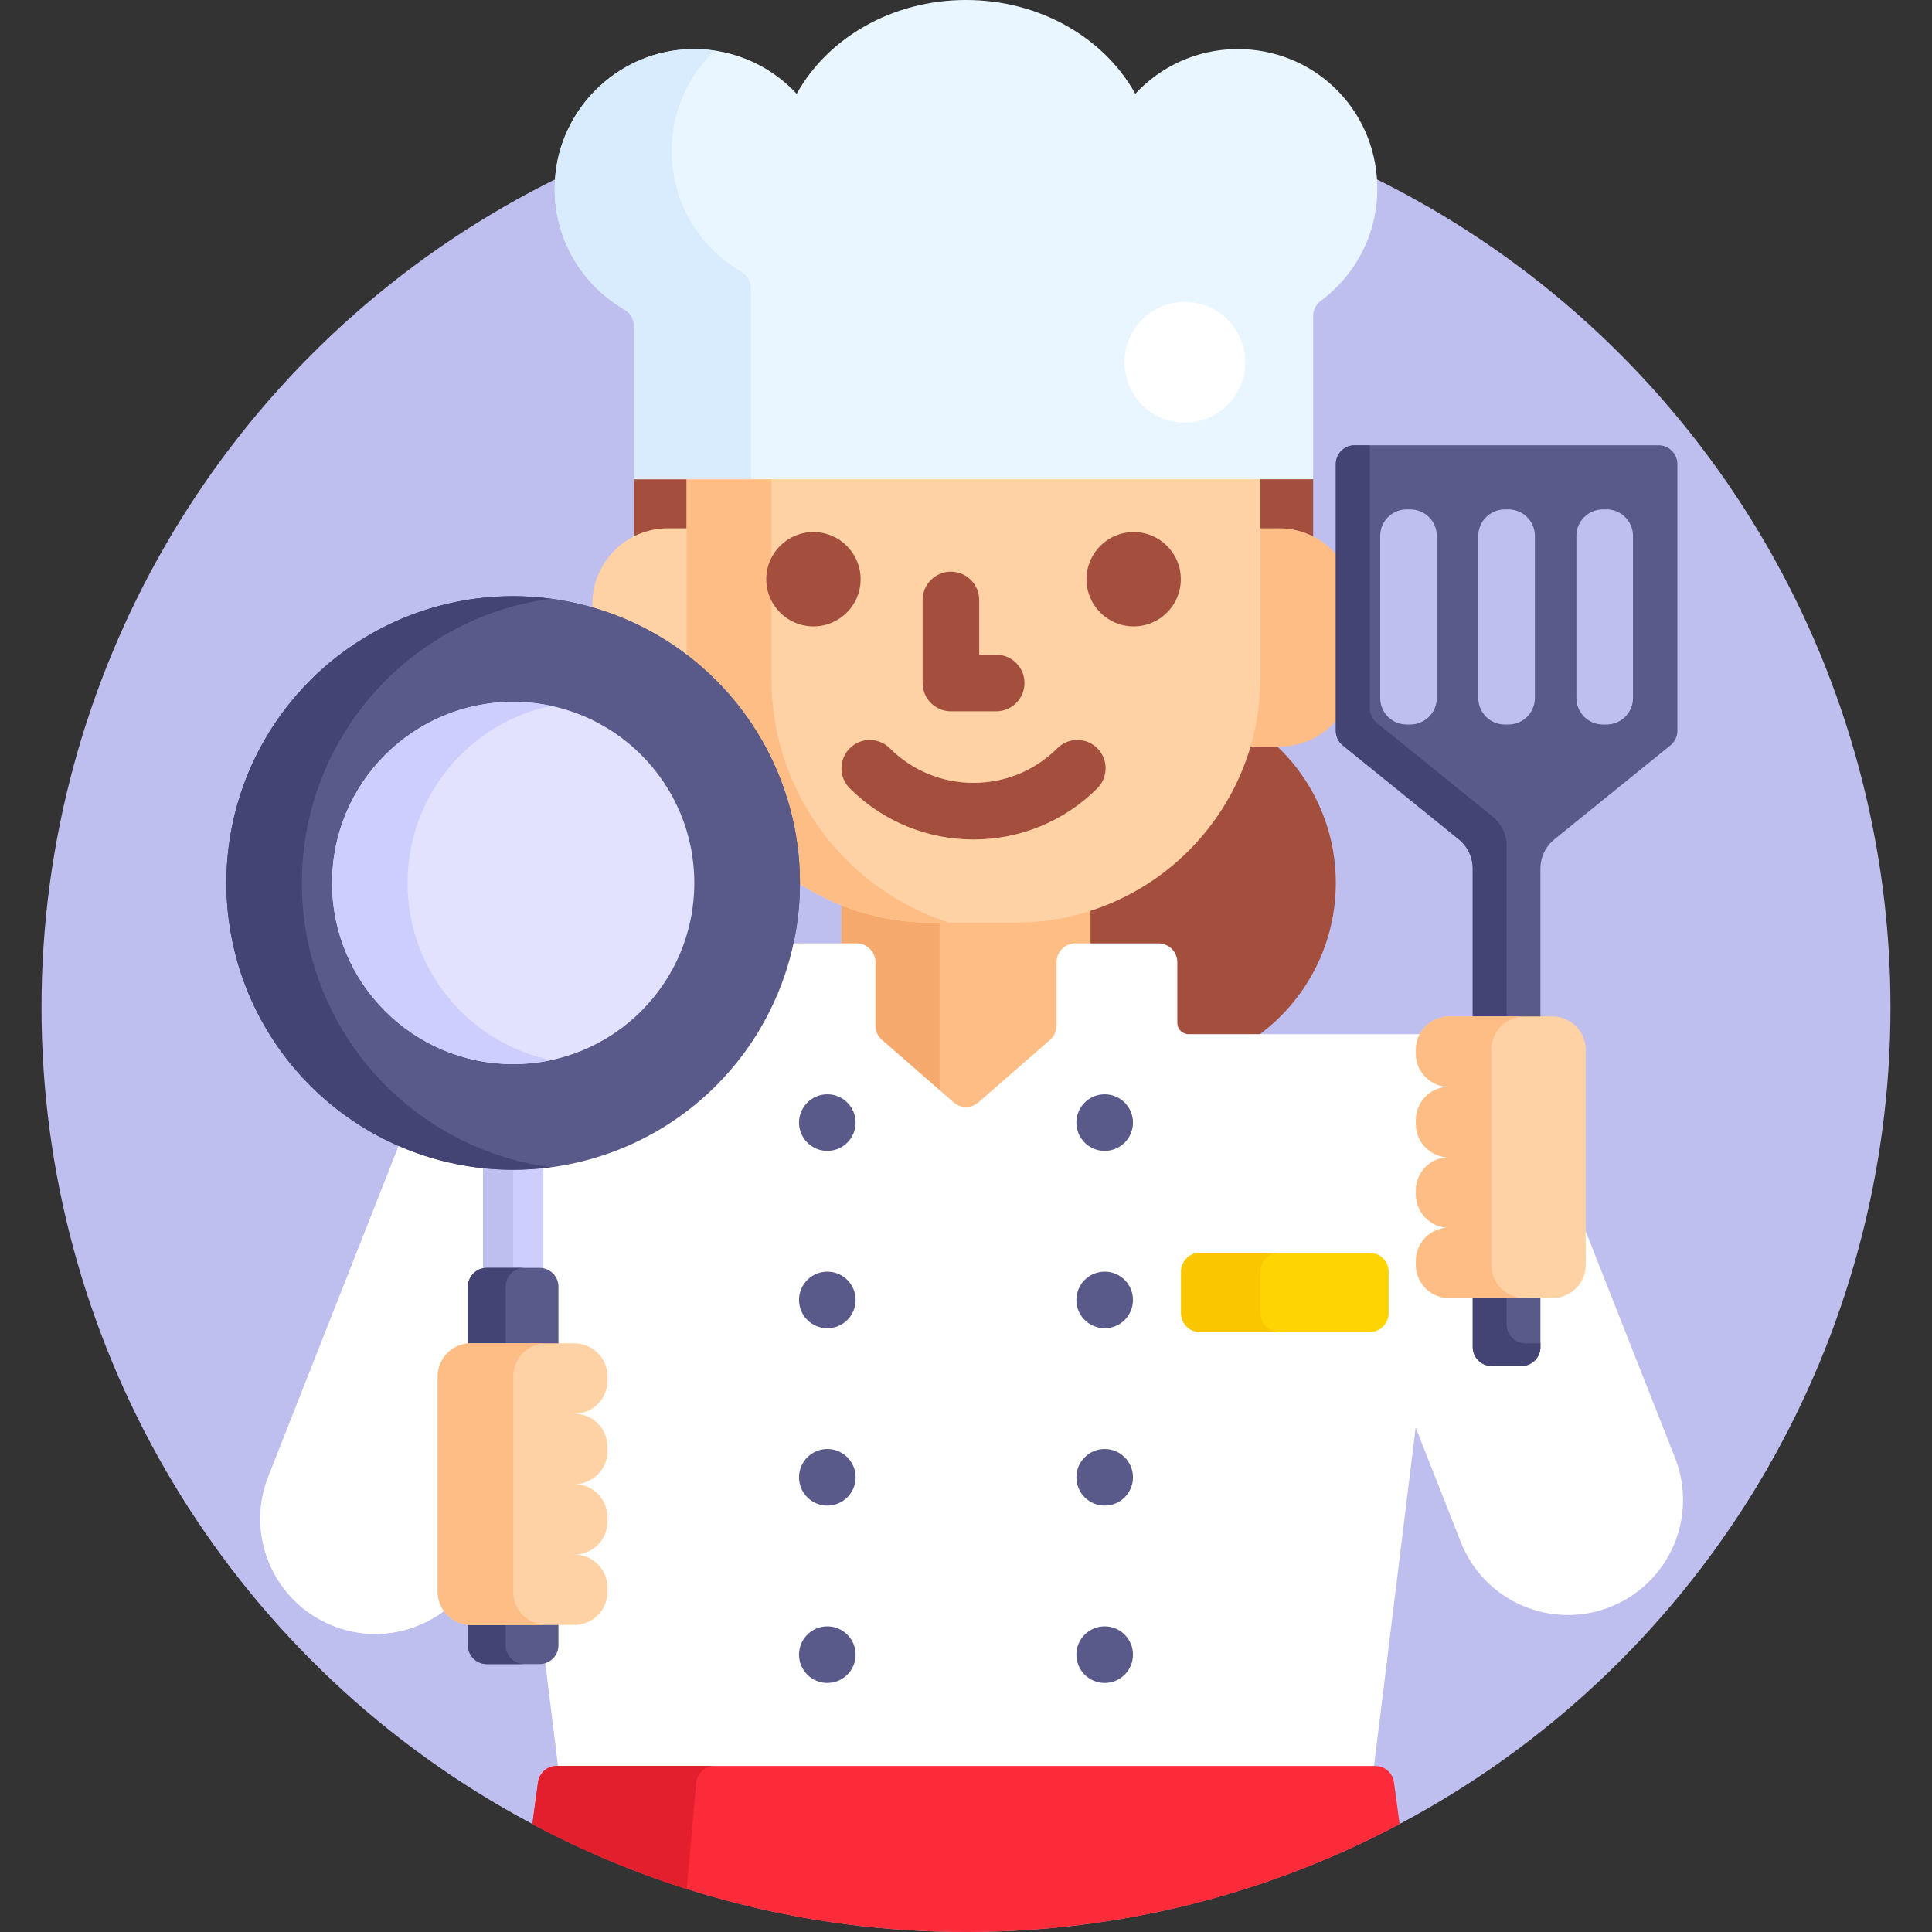 <svg id="Capa_1" enable-background="new 0 0 512 512" height="512" viewBox="0 0 512 512" width="512" xmlns="http://www.w3.org/2000/svg"><rect x="0" y="0" width="512" height="512" fill="#333333" stroke="none"/><g><g><circle cx="256" cy="267" fill="#bfbfef" r="245"/></g><path d="m109.294 430.865c-15.67-6.18-23.363-23.893-17.184-39.563l32.404-82.167c-6.603-1.001-12.921-2.863-18.851-5.449l-34.553 87.616c-6.18 15.67 1.513 33.383 17.184 39.563 7.243 2.857 14.921 2.744 21.696.254-.232-.085-.465-.163-.696-.254z" fill="#eaf6ff"/><path d="m354 234c0-14.732-6.374-27.973-16.511-37.124h-6.853l-.211.718c-5.976 20.313-21.577 36.321-41.732 42.822l-.693.224v10.36h19c2.206 0 4 1.794 4 4v16.063c0 2.206 1.794 4 4 4h17.515c12.981-9.032 21.485-24.05 21.485-41.063z" fill="#a44f3e"/><g><path d="m227 251c2.206 0 4 1.794 4 4v16.79c0 1.734.749 3.382 2.056 4.521l19 16.575c1.093.954 2.494 1.479 3.944 1.479s2.852-.525 3.944-1.479l19-16.575c1.307-1.139 2.056-2.787 2.056-4.521v-16.79c0-2.206 1.794-4 4-4h4v-10.7c-6.287 2.07-12.995 3.206-19.966 3.206h-22.067c-8.472 0-16.558-1.67-23.966-4.673v12.167z" fill="#ffbd86"/><path d="m227 250c2.761 0 5 2.239 5 5v16.789c0 1.444.625 2.818 1.713 3.768l15.288 13.337v-44.388h-2.034c-8.467 0-16.548-1.636-23.966-4.582v10.076z" fill="#f6a96c"/><g><g fill="#a44f3e"><path d="m177 141h5.966v-15h-14.966v17.273c2.681-1.448 5.745-2.273 9-2.273z"/><path d="m333.034 141h5.966c3.255 0 6.319.825 9 2.273v-17.273h-14.966z"/></g><g><path d="m182.966 175.587v-35.587h-5.966c-11.046 0-20 8.954-20 20v2.014c9.585 2.801 18.38 7.461 25.966 13.573z" fill="#fed2a4"/><path d="m355 148.036c-3.648-4.87-9.447-8.036-16-8.036h-5.966v39.506c0 6.384-.952 12.548-2.7 18.37h8.666c6.553 0 12.352-3.166 16-8.036z" fill="#ffbd86"/></g><path d="m181.966 126v48.801c17.56 13.665 28.911 34.943 29.025 58.839 10.303 6.86 22.669 10.866 35.975 10.866h22.067c35.898 0 65-29.102 65-65v-53.506z" fill="#fed2a4"/><path d="m204.449 179.932v-52.932h-22.483v46.487c18.247 13.882 30.034 35.817 30.034 60.513 0 .095-.007.188-.007.282 10.1 6.462 22.094 10.224 34.973 10.224h4.511c-27.282-8.787-47.028-34.37-47.028-64.574z" fill="#ffbd86"/><g><circle cx="136" cy="234" fill="#5a5a8a" r="76"/></g><g><path d="m264 188.5h-12c-4.142 0-7.5-3.358-7.5-7.5v-22c0-4.142 3.358-7.5 7.5-7.5s7.5 3.358 7.5 7.5v14.5h4.5c4.142 0 7.5 3.358 7.5 7.5s-3.358 7.5-7.5 7.5z" fill="#a44f3e"/></g><g><path d="m258 222.469c-11.88 0-23.759-4.521-32.803-13.565-2.929-2.929-2.929-7.677 0-10.606s7.678-2.93 10.606 0c12.239 12.238 32.154 12.238 44.394 0 2.929-2.929 7.678-2.929 10.606 0 2.929 2.929 2.929 7.678 0 10.606-9.044 9.043-20.923 13.565-32.803 13.565z" fill="#a44f3e"/></g><g><g><g><circle cx="215.57" cy="153.5" fill="#a44f3e" r="12.5"/></g></g><g><g><circle cx="300.43" cy="153.5" fill="#a44f3e" r="12.5"/></g></g></g><g><path d="m364.974 48.591c-.747-20.102-17.047-35.691-37.162-35.591-10.648.053-20.227 4.609-26.945 11.854-8.154-14.721-25.178-24.854-44.867-24.854s-36.713 10.133-44.867 24.855c-7.329-7.904-18.062-12.607-29.874-11.756-18.202 1.312-32.905 16.057-34.168 34.262-1.024 14.769 6.625 27.85 18.365 34.662 1.559.905 2.544 2.545 2.544 4.347v40.63h180v-43.27c0-1.592.768-3.075 2.045-4.025 9.421-7.001 15.402-18.369 14.929-31.114z" fill="#eaf6ff"/></g><g><path d="m199 127v-50.629c0-1.803-.984-3.443-2.543-4.347-11.739-6.812-19.389-19.894-18.365-34.662.649-9.356 4.853-17.791 11.252-23.966-2.617-.379-5.319-.496-8.084-.296-18.202 1.312-32.905 16.057-34.168 34.262-1.024 14.769 6.625 27.85 18.365 34.662 1.559.905 2.543 2.545 2.543 4.347v40.629z" fill="#d8ecfe"/></g></g></g><g><path d="m443.89 386.302-24.658-62.524v11.428c0 4.297-3.496 7.794-7.793 7.794h-27.413c-4.297 0-7.794-3.497-7.794-7.794v-1.071c0-4.297 3.497-7.794 7.794-7.794v-2c-4.297 0-7.794-3.496-7.794-7.793v-1.071c0-4.297 3.497-7.793 7.794-7.793v-2c-4.297 0-7.794-3.497-7.794-7.794v-1.071c0-4.297 3.497-7.794 7.794-7.794v-2c-4.297 0-7.794-3.497-7.794-7.794v-1.071c0-1.504.435-2.905 1.176-4.097h-62.408c-1.657 0-3-1.343-3-3v-16.063c0-2.761-2.239-5-5-5h-22c-2.761 0-5 2.239-5 5v16.789c0 1.444-.625 2.818-1.713 3.768l-19 16.575c-1.883 1.643-4.691 1.643-6.574 0l-19-16.575c-1.088-.95-1.713-2.323-1.713-3.768v-16.789c0-2.761-2.239-5-5-5h-17.736c-7.352 33.691-37.401 59-73.264 59-10.649 0-20.778-2.245-29.962-6.264l-34.928 88.566c-6.18 15.67 1.513 33.383 17.184 39.563 10.502 4.142 21.916 2.045 30.166-4.5-.915-1.277-1.46-2.837-1.46-4.524v-57.046c0-4.297 3.497-7.794 7.794-7.794h27.412c4.297 0 7.794 3.497 7.794 7.794v1.071c0 4.297-3.497 7.794-7.794 7.794v2c4.297 0 7.794 3.496 7.794 7.793v1.071c0 4.297-3.497 7.793-7.794 7.793v2c4.297 0 7.794 3.497 7.794 7.794v1.071c0 4.297-3.497 7.794-7.794 7.794v2c4.297 0 7.794 3.497 7.794 7.794v1.071c0 4.297-3.497 7.794-7.794 7.794h-9.056l4.845 39.365h216.009l11.163-90.686 11.976 30.367c6.18 15.67 23.893 23.363 39.563 17.184 15.67-6.18 23.364-23.893 17.184-39.563z" fill="#fff"/></g><circle cx="136" cy="234" fill="#5a5a8a" r="75"/><path d="m124.794 429.634c-4.297 0-7.794-3.497-7.794-7.794v-57.046c0-4.297 3.497-7.794 7.794-7.794h27.412c4.297 0 7.794 3.497 7.794 7.794v1.071c0 4.297-3.497 7.794-7.794 7.794v2c4.297 0 7.794 3.496 7.794 7.793v1.071c0 4.297-3.497 7.793-7.794 7.793v2c4.297 0 7.794 3.497 7.794 7.794v1.071c0 4.297-3.497 7.794-7.794 7.794v2c4.297 0 7.794 3.497 7.794 7.794v1.071c0 4.297-3.497 7.794-7.794 7.794z" fill="#fed2a4"/><g><g><g><circle cx="219.25" cy="297.5" fill="#5a5a8a" r="7.5"/></g><g><circle cx="219.25" cy="344.5" fill="#5a5a8a" r="7.5"/></g><g><circle cx="219.25" cy="391.5" fill="#5a5a8a" r="7.5"/></g><g><circle cx="219.25" cy="438.5" fill="#5a5a8a" r="7.5"/></g></g><g><g><circle cx="292.75" cy="297.5" fill="#5a5a8a" r="7.5"/></g><g><circle cx="292.75" cy="344.5" fill="#5a5a8a" r="7.5"/></g><g><circle cx="292.75" cy="391.5" fill="#5a5a8a" r="7.5"/></g><g><circle cx="292.75" cy="438.5" fill="#5a5a8a" r="7.5"/></g></g></g><g><path d="m256 512c41.534 0 80.646-10.349 114.92-28.588l-1.503-11.084c-.336-2.479-2.453-4.328-4.955-4.328h-216.925c-2.502 0-4.619 1.849-4.955 4.328l-1.503 11.084c34.275 18.239 73.387 28.588 114.921 28.588z" fill="#fb2b3a"/></g><path d="m184.503 472.328c.336-2.479 2.453-4.328 4.955-4.328h-41.92c-2.502 0-4.619 1.849-4.955 4.328l-1.503 11.084c12.99 6.913 26.677 12.689 40.926 17.201z" fill="#e41f2d"/><g><path d="m363 353h-45c-2.761 0-5-2.239-5-5v-11c0-2.761 2.239-5 5-5h45c2.761 0 5 2.239 5 5v11c0 2.761-2.239 5-5 5z" fill="#fed402"/></g><path d="m334 348v-11c0-2.761 2.239-5 5-5h-21c-2.761 0-5 2.239-5 5v11c0 2.761 2.239 5 5 5h21c-2.761 0-5-2.239-5-5z" fill="#fac600"/><g><circle cx="314" cy="96" fill="#fff" r="16"/></g><g><g><path d="m128 308.568v28.574c.322-.084.653-.142 1-.142h14c.347 0 .678.058 1 .142v-28.574c-2.63.28-5.297.432-8 .432s-5.37-.151-8-.432z" fill="#cecefe"/></g><path d="m128 336.101c.323-.066.657-.101 1-.101h7v-26c-2.702 0-5.37-.146-8-.422z" fill="#bfbfef"/><g fill="#5a5a8a"><path d="m124.794 357h23.206v-16c0-2.761-2.239-5-5-5h-14c-2.761 0-5 2.239-5 5v16.04c.261-.026.526-.04.794-.04z"/><path d="m124.794 429.634c-.268 0-.533-.014-.794-.04v6.406c0 2.761 2.239 5 5 5h14c2.761 0 5-2.239 5-5v-6.366z"/></g><g fill="#444474"><path d="m124.794 356h9.206v-15c0-2.761 2.239-5 5-5h-10c-2.761 0-5 2.239-5 5v15.04c.262-.023.526-.04.794-.04z"/><path d="m134 436v-5.366h-9.206c-.268 0-.532-.017-.794-.04v5.406c0 2.761 2.239 5 5 5h10c-2.761 0-5-2.239-5-5z"/></g><g><circle cx="136" cy="234" fill="#5a5a8a" r="76"/></g><g><path d="m80 234c0-38.581 28.756-70.426 66-75.324-3.275-.431-6.608-.676-10-.676-41.974 0-76 34.026-76 76s34.026 76 76 76c3.392 0 6.725-.245 10-.676-37.244-4.898-66-36.743-66-75.324z" fill="#444474"/></g><g><circle cx="136" cy="234" fill="#e2e2ff" r="48"/></g><g><path d="m108 234c0-23.08 16.291-42.348 38-46.949-3.226-.684-6.57-1.051-10-1.051-26.51 0-48 21.49-48 48s21.49 48 48 48c3.43 0 6.774-.367 10-1.051-21.709-4.601-38-23.869-38-46.949z" fill="#cecefe"/></g><g><g><g><g><path d="m124.794 356h27.413c4.857 0 8.794 3.937 8.794 8.794v1.071c0 4.857-3.937 8.794-8.794 8.794 4.857 0 8.794 3.937 8.794 8.794v1.071c0 4.857-3.937 8.794-8.794 8.794 4.857 0 8.794 3.937 8.794 8.794v1.071c0 4.857-3.937 8.794-8.794 8.794 4.857 0 8.794 3.937 8.794 8.794v1.071c0 4.857-3.937 8.794-8.794 8.794h-27.413c-4.857 0-8.794-3.937-8.794-8.794v-57.047c0-4.858 3.937-8.795 8.794-8.795z" fill="#fed2a4"/></g></g></g><g><path d="m136 421.84v-57.047c0-4.857 3.937-8.794 8.794-8.794h-20c-4.857 0-8.794 3.937-8.794 8.794v57.047c0 4.857 3.937 8.794 8.794 8.794h20c-4.857 0-8.794-3.937-8.794-8.794z" fill="#ffbd86"/></g></g></g><g><g fill="#5a5a8a"><path d="m390.291 343v14c0 2.761 2.239 5 5 5h7.941c2.761 0 5-2.239 5-5v-14z"/><path d="m439.523 118h-80.523c-2.761 0-5 2.239-5 5v70.653c0 1.509.681 2.936 1.853 3.886l30.731 24.886c2.345 1.899 3.707 4.754 3.707 7.771v40.17h17.941v-40.17c0-3.017 1.362-5.873 3.707-7.771l30.731-24.886c1.172-.949 1.853-2.377 1.853-3.886v-70.653c0-2.761-2.239-5-5-5zm-58.761 66.977c0 3.879-3.144 7.023-7.023 7.023h-.953c-3.879 0-7.023-3.144-7.023-7.023v-42.953c0-3.879 3.144-7.023 7.023-7.023h.953c3.879 0 7.023 3.144 7.023 7.023zm26 0c0 3.879-3.144 7.023-7.023 7.023h-.953c-3.879 0-7.023-3.144-7.023-7.023v-42.953c0-3.879 3.144-7.023 7.023-7.023h.953c3.879 0 7.023 3.144 7.023 7.023zm26 0c0 3.879-3.144 7.023-7.023 7.023h-.953c-3.879 0-7.023-3.144-7.023-7.023v-42.953c0-3.879 3.144-7.023 7.023-7.023h.953c3.879 0 7.023 3.144 7.023 7.023z"/></g><g fill="#444474"><path d="m390.291 230.196v39.17h9v-45.17c0-3.017-1.362-5.873-3.707-7.771l-30.731-24.886c-1.172-.949-1.853-2.377-1.853-3.886v-69.653h-4c-2.761 0-5 2.239-5 5v70.653c0 1.509.681 2.936 1.853 3.886l30.731 24.886c2.345 1.898 3.707 4.754 3.707 7.771z"/><path d="m399.291 351v-7h-9v13c0 2.761 2.239 5 5 5h7.941c2.761 0 5-2.239 5-5v-1h-3.941c-2.761 0-5-2.239-5-5z"/></g><g><g><g><g><path d="m411.438 344h-27.413c-4.857 0-8.794-3.937-8.794-8.794v-1.071c0-4.857 3.937-8.794 8.794-8.794-4.857 0-8.794-3.937-8.794-8.794v-1.071c0-4.857 3.937-8.794 8.794-8.794-4.857 0-8.794-3.937-8.794-8.794v-1.071c0-4.857 3.937-8.794 8.794-8.794-4.857 0-8.794-3.937-8.794-8.794v-1.071c0-4.857 3.937-8.794 8.794-8.794h27.413c4.857 0 8.794 3.937 8.794 8.794v57.047c0 4.858-3.937 8.795-8.794 8.795z" fill="#fed2a4"/></g></g></g><g><path d="m395.232 335.206v-57.046c0-4.857 3.937-8.794 8.794-8.794h-20c-4.857 0-8.794 3.937-8.794 8.794v1.071c0 4.857 3.937 8.794 8.794 8.794-4.857 0-8.794 3.937-8.794 8.794v1.071c0 4.857 3.937 8.794 8.794 8.794-4.857 0-8.794 3.937-8.794 8.794v1.071c0 4.857 3.937 8.794 8.794 8.794-4.857 0-8.794 3.937-8.794 8.794v1.071c0 4.857 3.937 8.794 8.794 8.794h20c-4.857-.002-8.794-3.939-8.794-8.796z" fill="#ffbd86"/></g></g></g></g></svg>